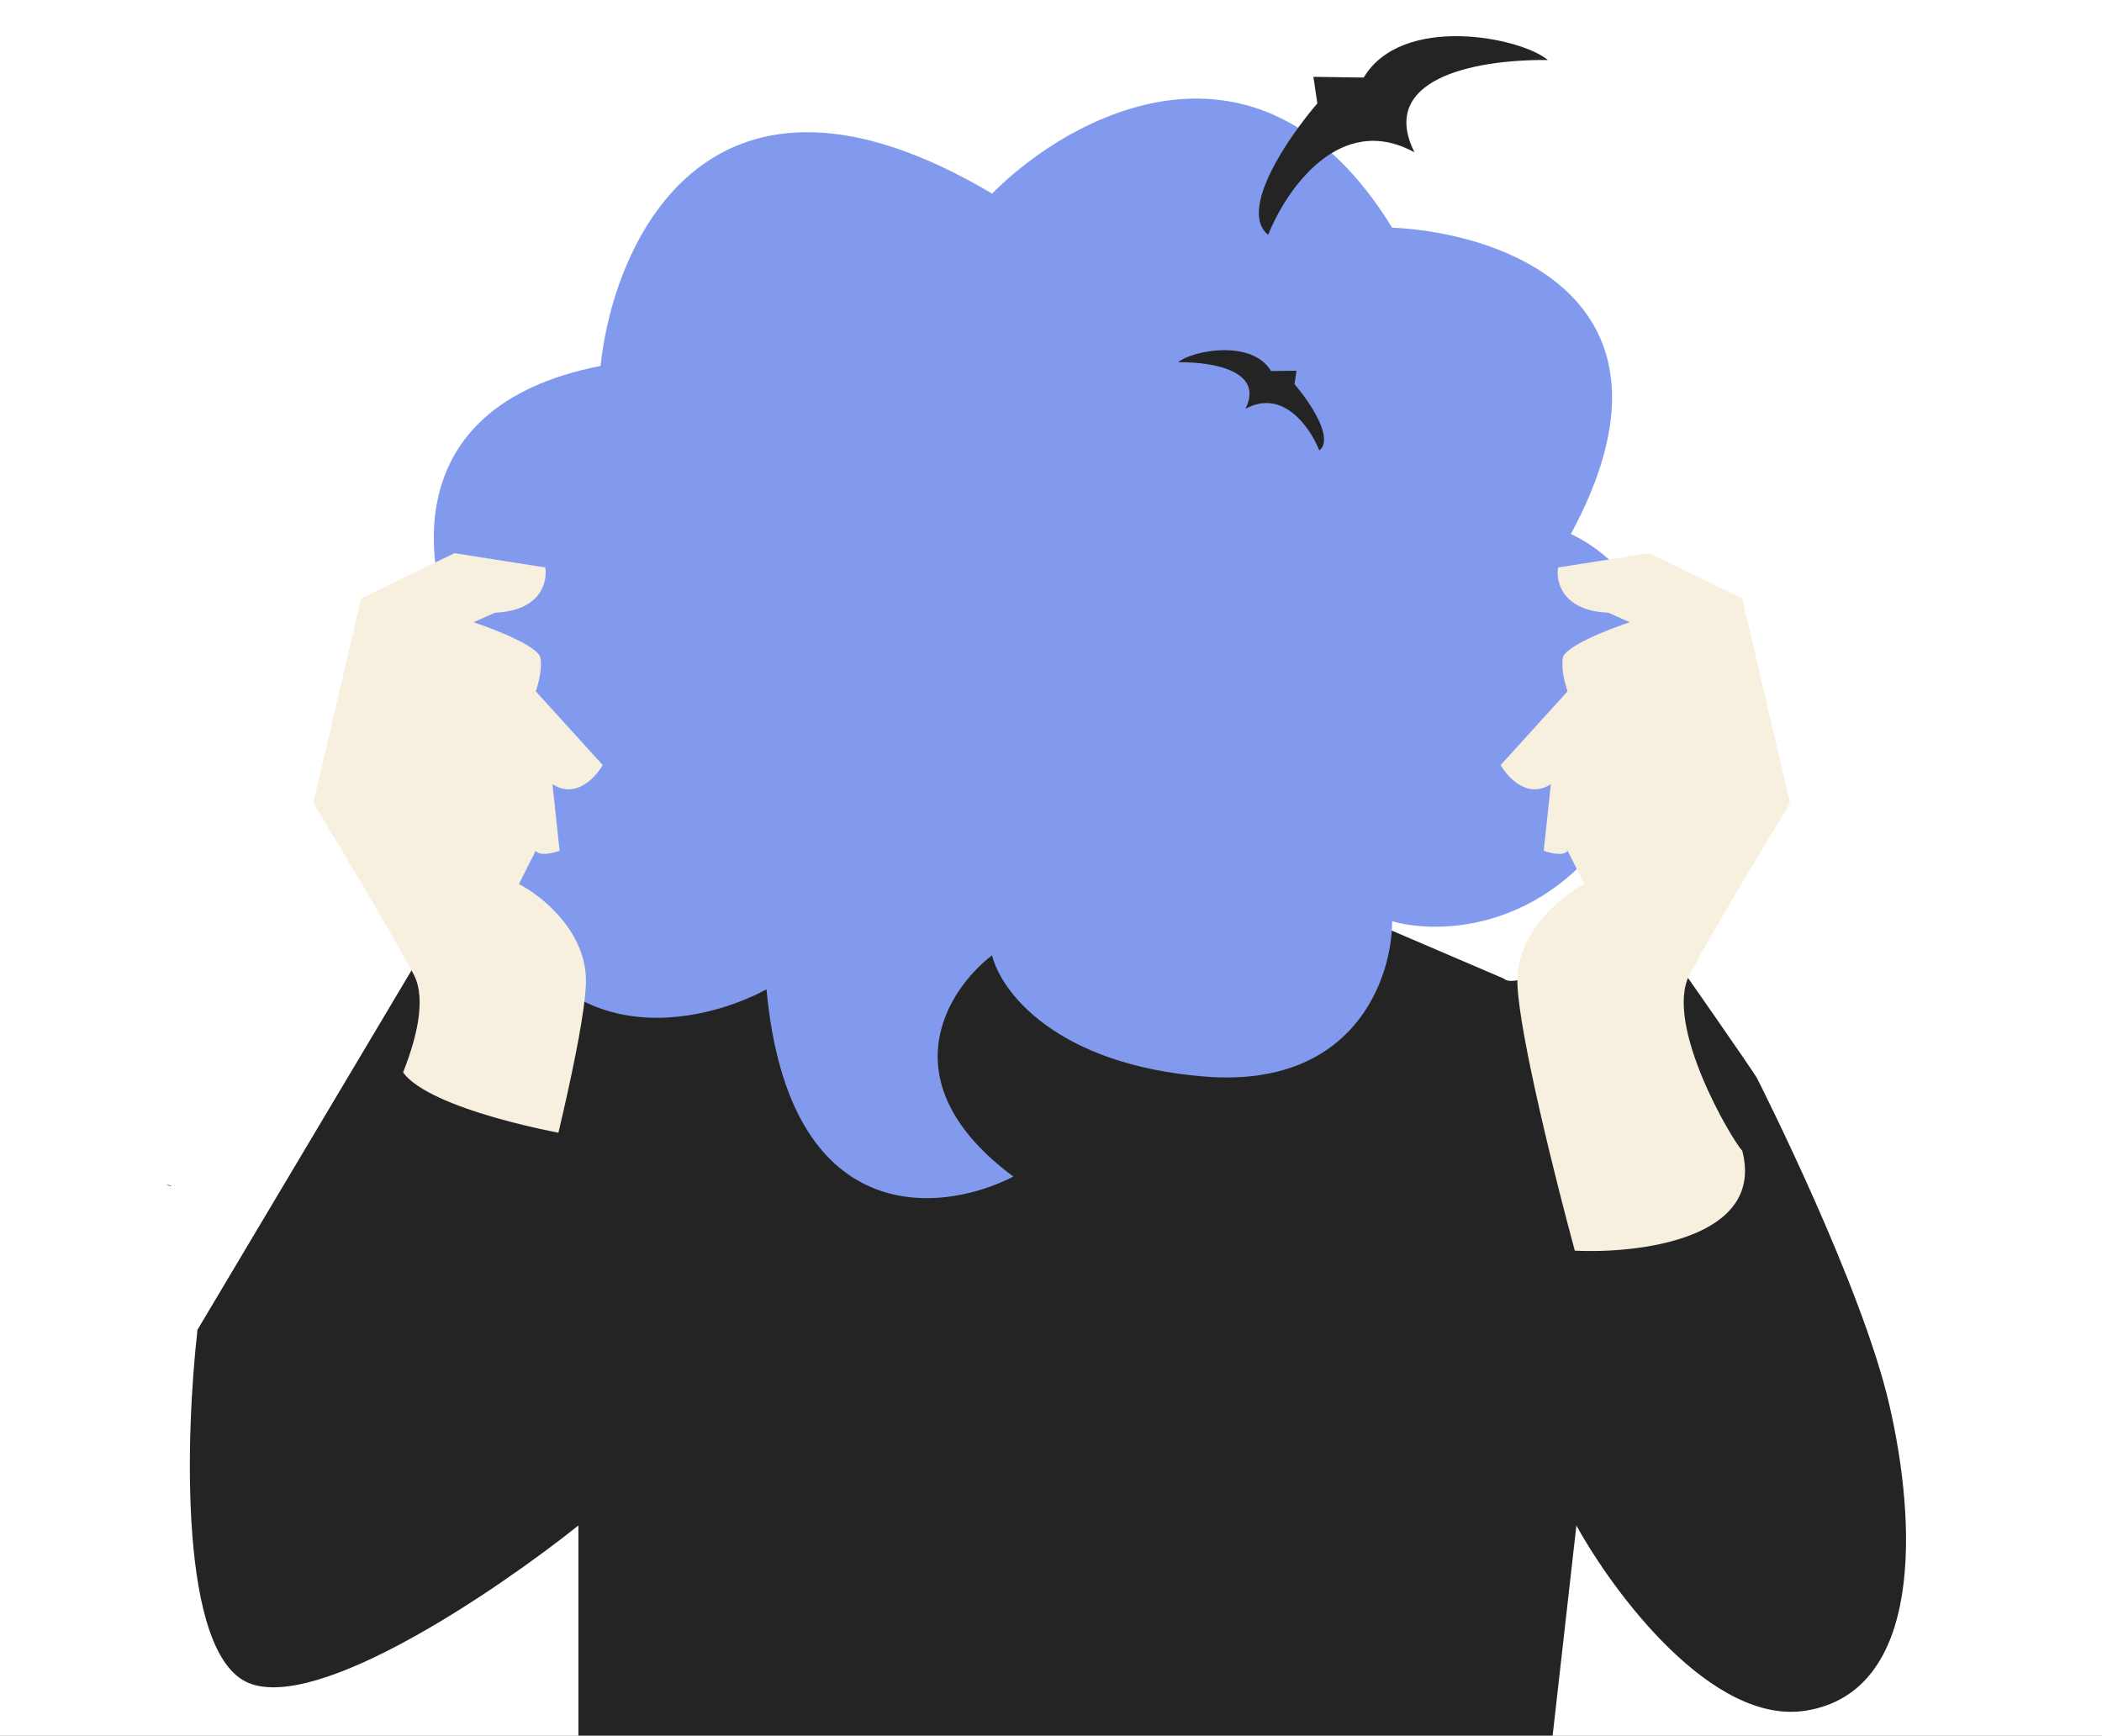 <?xml version="1.0" encoding="UTF-8"?> <svg xmlns="http://www.w3.org/2000/svg" width="310" height="256" viewBox="0 0 310 256" fill="none"><rect x="0" y="0" width="310" height="256" fill="#808080" stroke="none"/> <g clip-path="url(#clip0_259_686)"> <rect width="310" height="256" fill="white"></rect> <path d="M24.909 174.879C25.213 174.982 25.348 175.001 25.237 174.924C25.135 174.863 24.875 174.774 24.696 174.74C24.525 174.722 24.606 174.776 24.909 174.879Z" fill="#242424"></path> <mask id="mask0_259_686" style="mask-type:alpha" maskUnits="userSpaceOnUse" x="24" y="174" width="2" height="1"> <path d="M24.909 174.879C25.213 174.982 25.348 175.001 25.237 174.924C25.135 174.863 24.875 174.774 24.696 174.74C24.525 174.722 24.606 174.776 24.909 174.879Z" fill="#361B14"></path> </mask> <g mask="url(#mask0_259_686)"> </g> <path d="M81.849 146.241L117.311 136.513L195.452 133.061L221.814 144.358C223.822 146.367 236.249 138.709 242.212 134.63C247.652 142.371 258.656 158.104 259.159 159.108C259.786 160.363 274.536 189.549 278.616 207.123C282.695 224.697 283.637 249.489 266.376 252.313C252.568 254.573 238.028 235.053 232.484 225.011L228.404 261.1H85.301V225.011C73.375 234.53 46.952 252.502 36.658 248.234C26.365 243.966 27.348 211.726 29.126 196.139L61.45 141.848C61.555 145.613 64.212 153.208 74.003 153.459C83.794 153.71 83.313 148.752 81.849 146.241Z" fill="#242424"></path> <path d="M88.566 53.977C57.685 60.003 62.309 85.15 68.481 96.971L71.619 126.157C78.649 156.032 102.165 151.785 113.044 145.927C116.308 181.327 138.673 179.088 149.447 173.544C130.869 159.736 139.614 146.032 146.309 140.906C147.564 146.137 155.598 157.037 177.691 158.794C199.785 160.552 205.308 144.254 205.308 135.885C213.049 138.082 231.104 137.14 241.398 115.8C251.691 94.46 239.201 82.221 231.669 78.769C250.247 44.374 221.836 34.311 205.308 33.579C185.725 1.694 157.816 16.946 146.309 28.558C104.884 3.954 90.553 35.252 88.566 53.977Z" fill="#829AEE"></path> <path d="M61.016 143.742C64.896 151.116 54.667 168.321 53.256 169.725C49.87 182.646 68.305 184.94 77.947 184.472C80.651 174.524 86.13 152.731 86.412 145.147C86.694 137.562 79.945 132.155 76.536 130.4L79.005 125.484C79.569 126.327 81.591 125.835 82.532 125.484L81.474 115.653C84.86 117.9 87.823 114.716 88.881 112.844L79.005 101.959C79.358 101.022 79.992 98.728 79.71 97.043C79.428 95.358 73.008 92.83 69.834 91.776L73.008 90.372C79.781 90.091 80.768 85.807 80.416 83.701L67.012 81.594L53.256 88.265L46.201 118.461C49.846 124.431 57.912 137.843 61.016 143.742Z" fill="#F7F0DF"></path> <path d="M249.182 143.742C245.302 151.116 255.531 168.321 256.942 169.725C260.328 182.646 241.892 184.94 232.251 184.472C229.546 174.524 224.067 152.731 223.785 145.147C223.503 137.562 230.252 132.155 233.662 130.4L231.193 125.484C230.628 126.327 228.606 125.835 227.665 125.484L228.723 115.653C225.337 117.9 222.374 114.716 221.316 112.844L231.193 101.959C230.84 101.022 230.205 98.728 230.487 97.043C230.769 95.358 237.189 92.83 240.363 91.776L237.189 90.372C230.417 90.091 229.429 85.807 229.782 83.701L243.185 81.594L256.942 88.265L263.996 118.461C260.351 124.431 252.286 137.843 249.182 143.742Z" fill="#F7F0DF"></path> <path d="M228.267 8.85C216.751 8.754 203.289 11.885 208.611 22.473C197.581 16.404 189.63 28.053 187.032 34.636C182.56 31.056 190.004 20.22 194.284 15.249L193.696 11.332L201.117 11.438C206.788 1.976 224.305 5.502 228.267 8.85Z" fill="#242424"></path> <path d="M173.75 53.425C179.564 53.377 186.361 54.958 183.674 60.304C189.243 57.239 193.258 63.121 194.57 66.445C196.828 64.638 193.069 59.166 190.908 56.657L191.205 54.679L187.458 54.732C184.595 49.955 175.75 51.735 173.75 53.425Z" fill="#242424"></path> <path d="M85.117 167.581L58.756 231.601L40.868 194.57L58.756 156.283C58.756 161.806 76.33 166.116 85.117 167.581Z" fill="#242424"></path> </g> <defs> <clipPath id="clip0_259_686"> <rect width="310" height="256" fill="white"></rect> </clipPath> </defs> </svg> 